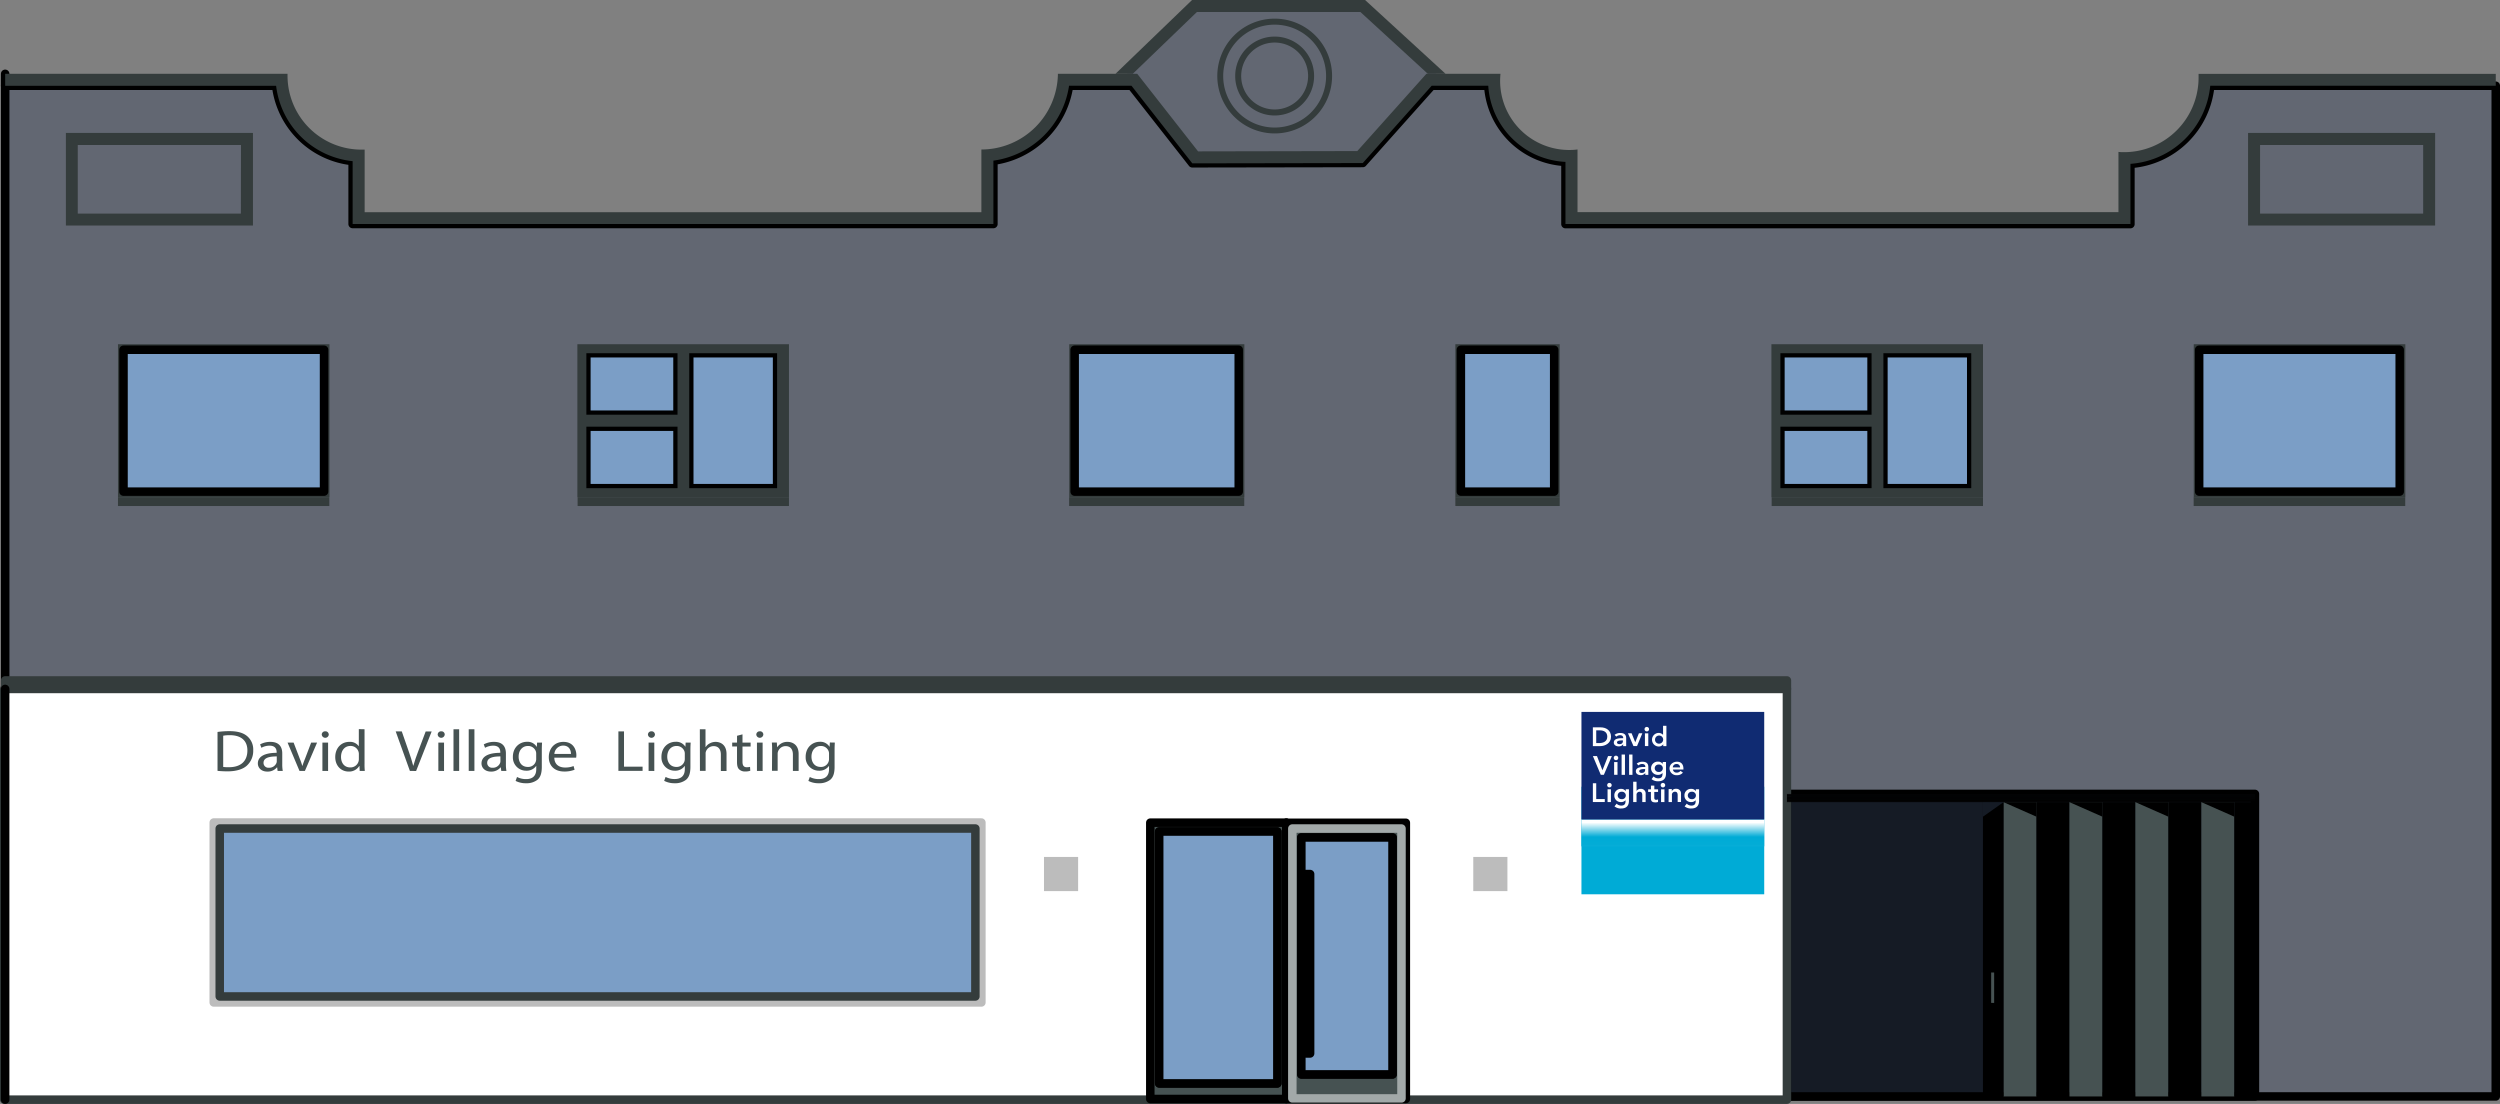 <svg xmlns="http://www.w3.org/2000/svg" xmlns:xlink="http://www.w3.org/1999/xlink" viewBox="0 0 1176.07 519.31"><rect x="0" y="0" width="1176.07" height="519.31" fill="#808080" stroke="none"/><defs><style>.cls-1,.cls-14,.cls-17,.cls-7{fill:none;}.cls-2,.cls-4{fill:#626772;}.cls-12,.cls-18,.cls-2,.cls-3,.cls-7{stroke:#000;}.cls-12,.cls-14,.cls-15,.cls-17,.cls-18,.cls-2,.cls-3,.cls-5,.cls-6,.cls-7{stroke-linecap:round;stroke-linejoin:round;stroke-width:4px;}.cls-25,.cls-3{fill:#151b25;}.cls-11,.cls-13,.cls-5{fill:#bcbcbc;}.cls-15,.cls-5,.cls-6{stroke:#343c3c;}.cls-29,.cls-30,.cls-6{fill:#fff;}.cls-8,.cls-9{fill:#343c3c;}.cls-10,.cls-13,.cls-16,.cls-29,.cls-8{fill-rule:evenodd;}.cls-10,.cls-12,.cls-15{fill:#7b9ec6;}.cls-14{stroke:#bcbcbc;}.cls-16,.cls-18,.cls-24{fill:#465252;}.cls-17{stroke:#a2a9a9;}.cls-19{clip-path:url(#clip-path);}.cls-20{fill:#010101;}.cls-21{fill:#020203;}.cls-22{fill:#020304;}.cls-23{fill:#030405;}.cls-26{fill:#00abd6;}.cls-27{fill:url(#linear-gradient);}.cls-28{fill:#102b72;}</style><clipPath id="clip-path"><rect class="cls-1" x="840.62" y="373.48" width="220.16" height="3.88"/></clipPath><linearGradient id="linear-gradient" x1="786.95" y1="121.51" x2="786.95" y2="137.63" gradientTransform="matrix(1, 0, 0, -1, 0, 522)" gradientUnits="userSpaceOnUse"><stop offset="0"/><stop offset="0" stop-color="#00abd6"/><stop offset="0" stop-color="#3dbfe0"/><stop offset="0" stop-color="#3bbee0"/><stop offset="0.04" stop-color="#25b7dc"/><stop offset="0.08" stop-color="#14b2d9"/><stop offset="0.14" stop-color="#09aed7"/><stop offset="0.21" stop-color="#02acd6"/><stop offset="0.42" stop-color="#00abd6"/><stop offset="0.84" stop-color="#fff"/></linearGradient></defs><g id="Layer_2" data-name="Layer 2"><g id="Layer_1-2" data-name="Layer 1"><path class="cls-2" d="M1174.07,515.8H2.44V40.33H129.89a40.46,40.46,0,0,0,36,35.45v29.6H467.32V75.61a41.72,41.72,0,0,0,35.59-35.28h29.37L560.9,76.81l80.18-.14,32.43-36.34h26.61a38.2,38.2,0,0,0,36.32,35.83v29.26H1002.2V77.12a40.68,40.68,0,0,0,37.56-36.79h134.31Z"/><rect class="cls-3" x="840.62" y="373.48" width="220.16" height="142.32"/><polygon class="cls-4" points="561.11 2.33 641.05 2.33 676.81 35.8 640.09 73.09 562.07 73.09 529.18 33.31 561.11 2.33"/><rect class="cls-5" x="2.42" y="320.1" width="838.2" height="3.95"/><rect class="cls-6" x="2" y="324.09" width="838.62" height="193.22"/><line class="cls-7" x1="2.42" y1="40.37" x2="2.43" y2="34.73"/><path class="cls-8" d="M626.65,35.77a27,27,0,1,0-27,27,27,27,0,0,0,27-27Zm-2.82,0A24.2,24.2,0,1,0,599.63,60,24.19,24.19,0,0,0,623.83,35.77Z"/><path class="cls-8" d="M1057.55,62.55h88v43.56h-88Zm5.65,5.65h76.72v32.27H1063.2Z"/><path class="cls-8" d="M119,62.55H31v43.56h88Zm-5.64,5.65H36.58v32.27h76.73Z"/><line class="cls-7" x1="2.42" y1="324.09" x2="2.42" y2="517.31"/><path class="cls-9" d="M535,34.73h0l28.61,36.48,74.91-.15L671,34.73h34.87a32.51,32.51,0,0,0,29,35.66c1.12.11,2.24.17,3.36.17a31.45,31.45,0,0,0,3.88-.24V99.78H996.58V71.47c.9.08,1.79.11,2.69.11a35.05,35.05,0,0,0,35-35V34.76h139.81v5.57H1039.76a40.68,40.68,0,0,1-37.53,36.75v28.3H736.44V76.16a38.2,38.2,0,0,1-36.32-35.83H673.51L641.08,76.71l-80.18.14L532.28,40.33H502.91a41.7,41.7,0,0,1-35.59,35.24v29.81H165.89V75.82a40.46,40.46,0,0,1-36-35.45H2.44V34.73H135.26v.86a34.8,34.8,0,0,0,34.79,34.8h1.49V99.82H461.67V70.33a36.06,36.06,0,0,0,36-35.62Z"/><polygon class="cls-9" points="671.7 34.73 639.98 5.65 563.05 5.65 532.87 34.73 524.74 34.73 560.78 0 642.17 0 680.05 34.73 671.7 34.73"/><line class="cls-7" x1="605.12" y1="516.96" x2="605.12" y2="387.05"/><path class="cls-10" d="M275.84,166.16h42.88v28.93H275.84Zm0,34.56h42.88v28.93H275.84Zm48.4-34.56h41.33v63.49H324.24Z"/><path class="cls-7" d="M275.84,166.16h42.88v28.93H275.84Zm0,34.56h42.88v28.93H275.84Zm48.4-34.56h41.33v63.49H324.24Z"/><rect class="cls-9" x="55.5" y="233.87" width="99.43" height="4.17"/><rect class="cls-9" x="271.72" y="233.87" width="99.43" height="4.17"/><rect class="cls-9" x="502.95" y="233.87" width="82.38" height="4.17"/><rect class="cls-9" x="684.64" y="233.87" width="49.09" height="4.17"/><rect class="cls-9" x="1031.95" y="233.87" width="99.54" height="4.17"/><rect class="cls-11" x="491.12" y="403.13" width="16.06" height="16.07"/><rect class="cls-11" x="693.07" y="403.13" width="16.06" height="16.07"/><path class="cls-8" d="M55.5,161.93H155v71.94H55.5Zm96.94,2.6v66.74H58.1V164.53Z"/><rect class="cls-12" x="58.1" y="164.53" width="94.34" height="66.74"/><path class="cls-8" d="M271.61,161.93h99.54v71.94H271.61Zm4.23,4.23h42.88v28.93H275.84Zm0,34.56h42.88v28.93H275.84Zm48.4-34.56h41.33v63.49H324.24Z"/><path class="cls-8" d="M503,161.93h82.38v71.94H503Zm79.78,2.6v66.74H505.55V164.53Z"/><rect class="cls-12" x="505.55" y="164.53" width="77.18" height="66.74"/><path class="cls-8" d="M684.64,161.93h49.09v71.94H684.64Zm46.49,2.6v66.74H687.24V164.53Z"/><rect class="cls-12" x="687.24" y="164.53" width="43.89" height="66.74"/><path class="cls-10" d="M837.55,166.16h42.89v28.93H837.55Zm0,34.56h42.89v28.93H837.55ZM886,166.16h41.33v63.49H886Z"/><path class="cls-7" d="M837.55,166.16h42.89v28.93H837.55Zm0,34.56h42.89v28.93H837.55ZM886,166.16h41.33v63.49H886Z"/><rect class="cls-9" x="833.43" y="233.87" width="99.43" height="4.17"/><path class="cls-8" d="M833.32,161.93h99.54v71.94H833.32Zm4.23,4.23h42.89v28.93H837.55Zm0,34.56h42.89v28.93H837.55ZM886,166.16h41.33v63.49H886Z"/><path class="cls-8" d="M1032,161.93h99.54v71.94H1032Zm96.94,2.6v66.74h-94.34V164.53Z"/><rect class="cls-12" x="1034.55" y="164.53" width="94.34" height="66.74"/><path class="cls-13" d="M100.55,471.58H461.67V386.94H100.55Zm2.82-2.82H458.85v-79H103.37Z"/><path class="cls-14" d="M100.55,471.58H461.67V386.94H100.55Zm2.82-2.82H458.85v-79H103.37Z"/><rect class="cls-15" x="103.37" y="389.76" width="355.48" height="79"/><path class="cls-16" d="M541.13,517h64V387h-64Zm4.19-125.79H600.9V509.66H545.32Z"/><path class="cls-7" d="M541.13,517h64V387h-64Zm4.19-125.79H600.9V509.66H545.32Z"/><path class="cls-16" d="M605.12,387.05h56.23V517H605.12Zm50,118.38V394H612.19V505.43Z"/><path class="cls-7" d="M605.12,387.05h56.23V517H605.12Zm50,118.38V394H612.19V505.43Z"/><rect class="cls-12" x="545.32" y="391.17" width="55.58" height="118.49"/><rect class="cls-17" x="607.95" y="389.76" width="51.35" height="126.95"/><rect class="cls-12" x="612.19" y="393.99" width="42.88" height="111.44"/><rect class="cls-18" x="614.25" y="411.18" width="2.07" height="84.4"/><g class="cls-19"><rect x="840.47" y="376.88" width="220.32" height="0.96"/><rect class="cls-20" x="840.47" y="375.91" width="220.32" height="0.96"/><rect class="cls-21" x="840.47" y="374.93" width="220.32" height="0.96"/><rect class="cls-22" x="840.47" y="373.95" width="220.32" height="0.96"/><rect class="cls-23" x="840.47" y="372.98" width="220.32" height="0.96"/></g><rect class="cls-24" x="942.51" y="377.36" width="15.51" height="138.44"/><rect x="958.02" y="377.36" width="15.51" height="138.44"/><rect class="cls-24" x="973.54" y="377.36" width="15.51" height="138.44"/><rect x="989.05" y="377.36" width="15.51" height="138.44"/><rect class="cls-24" x="1004.56" y="377.36" width="15.51" height="138.44"/><rect x="1020.08" y="377.36" width="15.51" height="138.44"/><rect class="cls-24" x="1035.59" y="377.36" width="15.51" height="138.44"/><rect x="1051.1" y="377.36" width="9.68" height="138.44"/><rect x="932.83" y="377.36" width="9.68" height="138.44"/><rect class="cls-24" x="936.7" y="457.49" width="1.41" height="14.3"/><polygon points="942.51 377.36 958.02 377.36 958.02 384.2 942.51 377.36"/><polygon points="973.54 377.36 989.05 377.36 989.05 384.2 973.54 377.36"/><polygon points="1004.56 377.36 1020.07 377.36 1020.07 384.2 1004.56 377.36"/><polygon points="1035.59 377.36 1051.1 377.36 1051.1 384.2 1035.59 377.36"/><polygon class="cls-25" points="942.51 377.36 932.83 377.36 932.83 384.2 942.51 377.36"/><path class="cls-24" d="M102.33,344.33a42.07,42.07,0,0,1,5.61-.38c3.8,0,6.5.8,8.29,2.32a8.2,8.2,0,0,1,2.89,6.68,9.33,9.33,0,0,1-3,7.23c-1.91,1.74-5.07,2.68-9,2.68a45,45,0,0,1-4.79-.23ZM105,360.79a18.37,18.37,0,0,0,2.67.13c5.65,0,8.71-2.87,8.71-7.89,0-4.39-2.7-7.18-8.29-7.18a16,16,0,0,0-3.09.25Z"/><path class="cls-24" d="M130.59,362.66l-.21-1.68h-.09a5.67,5.67,0,0,1-4.5,2c-3,0-4.49-1.9-4.49-3.83,0-3.23,3.16-5,8.84-5v-.28c0-1.1-.34-3.09-3.34-3.09a8,8,0,0,0-3.83,1l-.61-1.6a9.92,9.92,0,0,1,4.83-1.18c4.5,0,5.59,2.78,5.59,5.46v5a17.18,17.18,0,0,0,.24,3.2Zm-.39-6.82c-2.92,0-6.23.42-6.23,3a2.26,2.26,0,0,0,2.21,2.33,1.61,1.61,0,0,0,.31,0,3.65,3.65,0,0,0,3.56-2.24,2.57,2.57,0,0,0,.15-.77Z"/><path class="cls-24" d="M138.12,349.33l2.88,7.51a32.18,32.18,0,0,1,1.19,3.42h.09c.33-1.1.76-2.21,1.25-3.42l2.85-7.51h2.79l-5.73,13.33h-2.55l-5.62-13.33Z"/><path class="cls-24" d="M154.67,345.55a1.66,1.66,0,0,1-3.31,0,1.54,1.54,0,0,1,1.58-1.52H153a1.52,1.52,0,0,1,1.64,1.4Zm-3,17.11V349.33h2.67v13.36Z"/><path class="cls-24" d="M171.49,343.06v16.15a30.55,30.55,0,0,0,.12,3.45h-2.4l-.12-2.32H169a5.55,5.55,0,0,1-5,2.62c-3.56,0-6.29-2.73-6.29-6.79,0-4.44,3-7.17,6.59-7.17a5,5,0,0,1,4.43,2h.07v-8Zm-2.67,11.68a3.76,3.76,0,0,0-.13-1,3.86,3.86,0,0,0-3.85-2.82c-2.77,0-4.41,2.21-4.41,5.16,0,2.71,1.46,4.94,4.35,4.94a3.93,3.93,0,0,0,3.91-2.89,3.76,3.76,0,0,0,.13-1Z"/><path class="cls-24" d="M192.82,362.66l-6.68-18.6H189l3.19,9.16c.88,2.51,1.64,4.78,2.19,7h.07c.58-2.16,1.43-4.5,2.34-6.93l3.46-9.19h2.82l-7.32,18.6Z"/><path class="cls-24" d="M209.21,345.55a1.66,1.66,0,0,1-3.31,0,1.56,1.56,0,0,1,1.6-1.52h.07a1.52,1.52,0,0,1,1.64,1.4Zm-3,17.11V349.33h2.68v13.36Z"/><path class="cls-24" d="M213.34,343.06H216v19.6h-2.67Z"/><path class="cls-24" d="M220.5,343.06h2.68v19.6H220.5Z"/><path class="cls-24" d="M235.81,362.66l-.22-1.68h-.09a5.65,5.65,0,0,1-4.49,2c-3,0-4.5-1.9-4.5-3.83,0-3.23,3.16-5,8.84-5v-.28c0-1.1-.33-3.09-3.34-3.09a8,8,0,0,0-3.83,1l-.6-1.6a9.92,9.92,0,0,1,4.83-1.18c4.49,0,5.58,2.78,5.58,5.46v5a16.38,16.38,0,0,0,.25,3.2Zm-.4-6.82c-2.91,0-6.22.42-6.22,3a2.26,2.26,0,0,0,2.21,2.33,1.61,1.61,0,0,0,.31,0,3.64,3.64,0,0,0,3.55-2.24,2.57,2.57,0,0,0,.15-.77Z"/><path class="cls-24" d="M255,349.33c-.06,1-.12,2-.12,3.67v7.76c0,3.06-.67,4.94-2.09,6.1a8.35,8.35,0,0,1-5.35,1.6,10.37,10.37,0,0,1-4.89-1.1l.67-1.85a9,9,0,0,0,4.31,1c2.74,0,4.74-1.29,4.74-4.66v-1.52h-.06a5.41,5.41,0,0,1-4.68,2.23,6.21,6.21,0,0,1-6.26-6.14c0-.12,0-.25,0-.37,0-4.53,3.25-7.09,6.62-7.09a5,5,0,0,1,4.58,2.37h.06l.13-2Zm-2.76,5.27a3.44,3.44,0,0,0-.15-1.1,3.8,3.8,0,0,0-3.74-2.57c-2.55,0-4.37,2-4.37,5.05,0,2.62,1.46,4.81,4.34,4.81a3.73,3.73,0,0,0,3.92-3.53V354.6Z"/><path class="cls-24" d="M260.76,356.42c.06,3.29,2.37,4.64,5,4.64a10.48,10.48,0,0,0,4.07-.69l.46,1.74a12.94,12.94,0,0,1-4.89.83c-4.53,0-7.23-2.71-7.23-6.74s2.61-7.2,6.89-7.2c4.8,0,6.08,3.83,6.08,6.29a7.08,7.08,0,0,1-.1,1.13Zm7.84-1.74c0-1.54-.7-3.94-3.71-3.94a4.2,4.2,0,0,0-4.1,3.94Z"/><path class="cls-24" d="M290.91,344.06h2.64v16.59h8.74v2H290.91Z"/><path class="cls-24" d="M308.12,345.55a1.66,1.66,0,0,1-3.31,0,1.56,1.56,0,0,1,1.6-1.52h0a1.52,1.52,0,0,1,1.67,1.35A1,1,0,0,1,308.12,345.55Zm-3,17.11V349.33h2.68v13.36Z"/><path class="cls-24" d="M324.91,349.33c-.06,1-.12,2-.12,3.67v7.76c0,3.06-.67,4.94-2.1,6.1a8.31,8.31,0,0,1-5.34,1.6,10.47,10.47,0,0,1-4.91-1.13l.67-1.85a9,9,0,0,0,4.31,1c2.73,0,4.74-1.29,4.74-4.66v-1.49h-.06a5.41,5.41,0,0,1-4.68,2.23,6.21,6.21,0,0,1-6.26-6.14c0-.12,0-.25,0-.37,0-4.53,3.24-7.09,6.62-7.09a5,5,0,0,1,4.65,2.37h0l.12-2Zm-2.76,5.27a3.44,3.44,0,0,0-.15-1.1,3.82,3.82,0,0,0-3.74-2.57c-2.55,0-4.37,2-4.37,5.05,0,2.62,1.46,4.81,4.34,4.81a3.86,3.86,0,0,0,3.7-2.49,3.63,3.63,0,0,0,.22-1.3Z"/><path class="cls-24" d="M329.22,343.06h2.67v8.34H332a4.8,4.8,0,0,1,1.92-1.71,5.79,5.79,0,0,1,2.73-.69c2,0,5.13,1.1,5.13,5.71v8h-2.67V355c0-2.16-.88-4-3.4-4a3.84,3.84,0,0,0-3.59,2.43,2.69,2.69,0,0,0-.18,1.16v8.06h-2.67Z"/><path class="cls-24" d="M349.29,345.46v3.87h3.82v1.85h-3.82v7.15c0,1.66.51,2.6,2,2.6a6.24,6.24,0,0,0,1.55-.17l.12,1.82a6.81,6.81,0,0,1-2.37.34,3.89,3.89,0,0,1-2.88-1c-.76-.71-1-1.9-1-3.47v-7.29h-2.27v-1.83h2.28v-3.2Z"/><path class="cls-24" d="M359.09,345.55a1.66,1.66,0,0,1-3.31,0,1.56,1.56,0,0,1,1.6-1.52h.06a1.5,1.5,0,0,1,1.64,1.36A.92.92,0,0,1,359.09,345.55Zm-3,17.11V349.33h2.67v13.36Z"/><path class="cls-24" d="M363.22,352.92a33.76,33.76,0,0,0-.12-3.62h2.34l.15,2.21h.06a5.51,5.51,0,0,1,4.86-2.51c2,0,5.19,1.1,5.19,5.68v8H373V355c0-2.15-.88-4-3.4-4a3.75,3.75,0,0,0-3.58,2.49,3.09,3.09,0,0,0-.19,1.13v8h-2.67Z"/><path class="cls-24" d="M392.73,349.33c-.06,1-.12,2-.12,3.67v7.76c0,3.06-.67,4.94-2.09,6.1a8.35,8.35,0,0,1-5.35,1.6,10.37,10.37,0,0,1-4.89-1.1l.67-1.85a9,9,0,0,0,4.31,1c2.74,0,4.74-1.29,4.74-4.66v-1.52h-.06a5.41,5.41,0,0,1-4.68,2.23,6.21,6.21,0,0,1-6.26-6.14c0-.12,0-.25,0-.37,0-4.53,3.25-7.09,6.62-7.09a5,5,0,0,1,4.58,2.32h.06l.13-2ZM390,354.6a3.44,3.44,0,0,0-.15-1.1,3.8,3.8,0,0,0-3.74-2.57c-2.55,0-4.37,2-4.37,5.05,0,2.62,1.46,4.81,4.34,4.81a3.73,3.73,0,0,0,3.92-3.53V354.6Z"/><path class="cls-8" d="M618.19,35.77a18.56,18.56,0,1,0-18.56,18.56A18.56,18.56,0,0,0,618.19,35.77Zm-2.82,0A15.74,15.74,0,1,0,599.62,51.5h0A15.74,15.74,0,0,0,615.37,35.77Z"/><g id="Layer_2-2" data-name="Layer 2"><g id="Group_1" data-name="Group 1"><rect class="cls-26" x="743.96" y="370.1" width="85.98" height="50.6"/><rect class="cls-27" x="743.96" y="385.5" width="85.98" height="12.65"/><rect class="cls-28" x="743.96" y="334.9" width="85.98" height="50.6"/><path class="cls-29" d="M750.91,349.57v-6h1.57c2.1,0,3.63.85,3.63,3s-1.76,3-3.92,3ZM749.33,351h3.46c2.32,0,5.08-1.37,5.08-4.41s-2.34-4.42-4.87-4.42h-3.67Z"/><path class="cls-29" d="M763.47,348.54c0,1-.53,1.53-1.65,1.53-.53,0-1.14-.24-1.14-.81,0-.89,1.54-.95,2.44-.95h.34Zm.09,2.45H765v-3.44c0-.9,0-2.73-2.73-2.73a4,4,0,0,0-2.73.89l.83.83a2.51,2.51,0,0,1,1.73-.68c.87,0,1.49.42,1.49,1.23v.18h-.41c-1.63,0-4,.14-4,2.06,0,1.22,1.13,1.79,2.32,1.79a2.53,2.53,0,0,0,2.1-1h0Z"/><polygon class="cls-29" points="768.42 350.97 770.11 350.97 772.6 344.96 770.98 344.96 769.28 349.17 769.25 349.17 767.56 344.96 765.84 344.96 768.42 350.97"/><path class="cls-29" d="M773.66,342.84a1.06,1.06,0,1,0,1-.87A1,1,0,0,0,773.66,342.84Zm.16,8.13h1.58v-6h-1.58Z"/><path class="cls-29" d="M778.58,348a1.91,1.91,0,1,1,1.91,1.84A1.82,1.82,0,0,1,778.58,348Zm3.85,3h1.5v-9.57h-1.58v4.26h0a2.82,2.82,0,0,0-2.21-.9,3.2,3.2,0,0,0,.06,6.39,2.56,2.56,0,0,0,2.24-1.06h0Z"/><polygon class="cls-29" points="753.05 364.5 754.5 364.5 758.28 355.66 756.48 355.66 753.84 362.37 751.26 355.66 749.33 355.66 753.05 364.5"/><path class="cls-29" d="M759.17,356.38a1.06,1.06,0,1,0,1-.88A1,1,0,0,0,759.17,356.38Zm.16,8.12h1.59v-6h-1.59Z"/><rect class="cls-30" x="762.85" y="354.95" width="1.58" height="9.56"/><rect class="cls-30" x="766.38" y="354.95" width="1.58" height="9.56"/><path class="cls-29" d="M773.92,362.08c0,1-.54,1.52-1.65,1.52-.54,0-1.14-.24-1.14-.81,0-.88,1.54-1,2.44-1h.34Zm.09,2.45h1.41v-3.44c0-.9,0-2.74-2.73-2.74a4.1,4.1,0,0,0-2.73.89l.83.84a2.47,2.47,0,0,1,1.73-.68c.86,0,1.49.42,1.49,1.22v.19h-.41c-1.63,0-4.05.13-4.05,2.05,0,1.22,1.13,1.79,2.32,1.79a2.53,2.53,0,0,0,2.1-1h0Z"/><path class="cls-29" d="M780.3,359.67a1.75,1.75,0,1,1,0,3.48,1.78,1.78,0,0,1-1.87-1.71A1.74,1.74,0,0,1,780.3,359.67Zm1.89-1.19v.92h0a2.49,2.49,0,0,0-2.2-1.1,3.11,3.11,0,1,0,0,6.21,2.7,2.7,0,0,0,2.1-.88h0v.44c0,1.23-.48,2.09-2,2.09a3.08,3.08,0,0,1-2.2-.9l-.95,1.27a4.66,4.66,0,0,0,3.16,1c2.5,0,3.64-1.39,3.64-3.64v-5.41Z"/><path class="cls-29" d="M786.93,361a1.65,1.65,0,0,1,1.72-1.58,1.53,1.53,0,0,1,1.69,1.58Zm5,1v-.38c0-2.19-1.2-3.29-3-3.29s-3.54,1.2-3.54,3.18a3.25,3.25,0,0,0,3.54,3.16,3.41,3.41,0,0,0,2.75-1.21l-1.13-.83a2.2,2.2,0,0,1-1.78.83,1.68,1.68,0,0,1-1.79-1.46Z"/><polygon class="cls-29" points="749.33 377.3 754.93 377.3 754.93 375.9 750.91 375.9 750.91 368.46 749.33 368.46 749.33 377.3"/><path class="cls-29" d="M756.08,369.18a1.06,1.06,0,1,0,1-.87A1,1,0,0,0,756.08,369.18Zm.16,8.12h1.58v-6h-1.58Z"/><path class="cls-29" d="M762.89,372.47a1.75,1.75,0,1,1,0,3.48,1.78,1.78,0,0,1-1.88-1.71A1.75,1.75,0,0,1,762.89,372.47Zm1.89-1.19v.92h0a2.48,2.48,0,0,0-2.2-1.09,3,3,0,0,0-3.15,3.14,3,3,0,0,0,3.17,3.07,2.7,2.7,0,0,0,2.1-.88h0v.44c0,1.23-.48,2.1-2,2.1a3.09,3.09,0,0,1-2.2-.91l-1,1.27a4.63,4.63,0,0,0,3.15,1c2.51,0,3.65-1.39,3.65-3.63v-5.43Z"/><path class="cls-29" d="M769.87,367.75h-1.58v9.55h1.58V374a1.4,1.4,0,0,1,1.5-1.53c1.15,0,1.2,1.11,1.2,1.77v3.06h1.59v-3.81a2.16,2.16,0,0,0-2.33-2.39,2.11,2.11,0,0,0-1.93,1h0Z"/><path class="cls-29" d="M776.63,372.54v2.83c0,1.41.4,2.09,2.08,2.09a3.9,3.9,0,0,0,1.27-.18v-1.23a1.74,1.74,0,0,1-.87.2c-.7,0-.89-.39-.89-1v-2.7H780v-1.22h-1.76v-1.75h-1.59v1.75h-1.32v1.22Z"/><path class="cls-29" d="M781.25,369.18a1.06,1.06,0,1,0,1-.87A1,1,0,0,0,781.25,369.18Zm.16,8.13H783v-6h-1.58Z"/><path class="cls-29" d="M784.94,377.3h1.58V374a1.4,1.4,0,0,1,1.5-1.55c1.15,0,1.2,1.11,1.2,1.77v3.06h1.58v-3.81a2.16,2.16,0,0,0-2.33-2.39,2,2,0,0,0-2,1.13h0v-1h-1.5Z"/><path class="cls-29" d="M795.87,372.47a1.75,1.75,0,1,1,0,3.48,1.78,1.78,0,0,1-1.88-1.71A1.75,1.75,0,0,1,795.87,372.47Zm1.89-1.19v.92h0a2.46,2.46,0,0,0-2.2-1.09,3,3,0,0,0-3.14,3.14,3,3,0,0,0,3.17,3.07,2.7,2.7,0,0,0,2.1-.88h0v.44c0,1.23-.48,2.1-2,2.1a3.09,3.09,0,0,1-2.2-.91l-1,1.27a4.68,4.68,0,0,0,3.16,1c2.51,0,3.65-1.39,3.65-3.63v-5.43Z"/></g></g></g></g></svg>